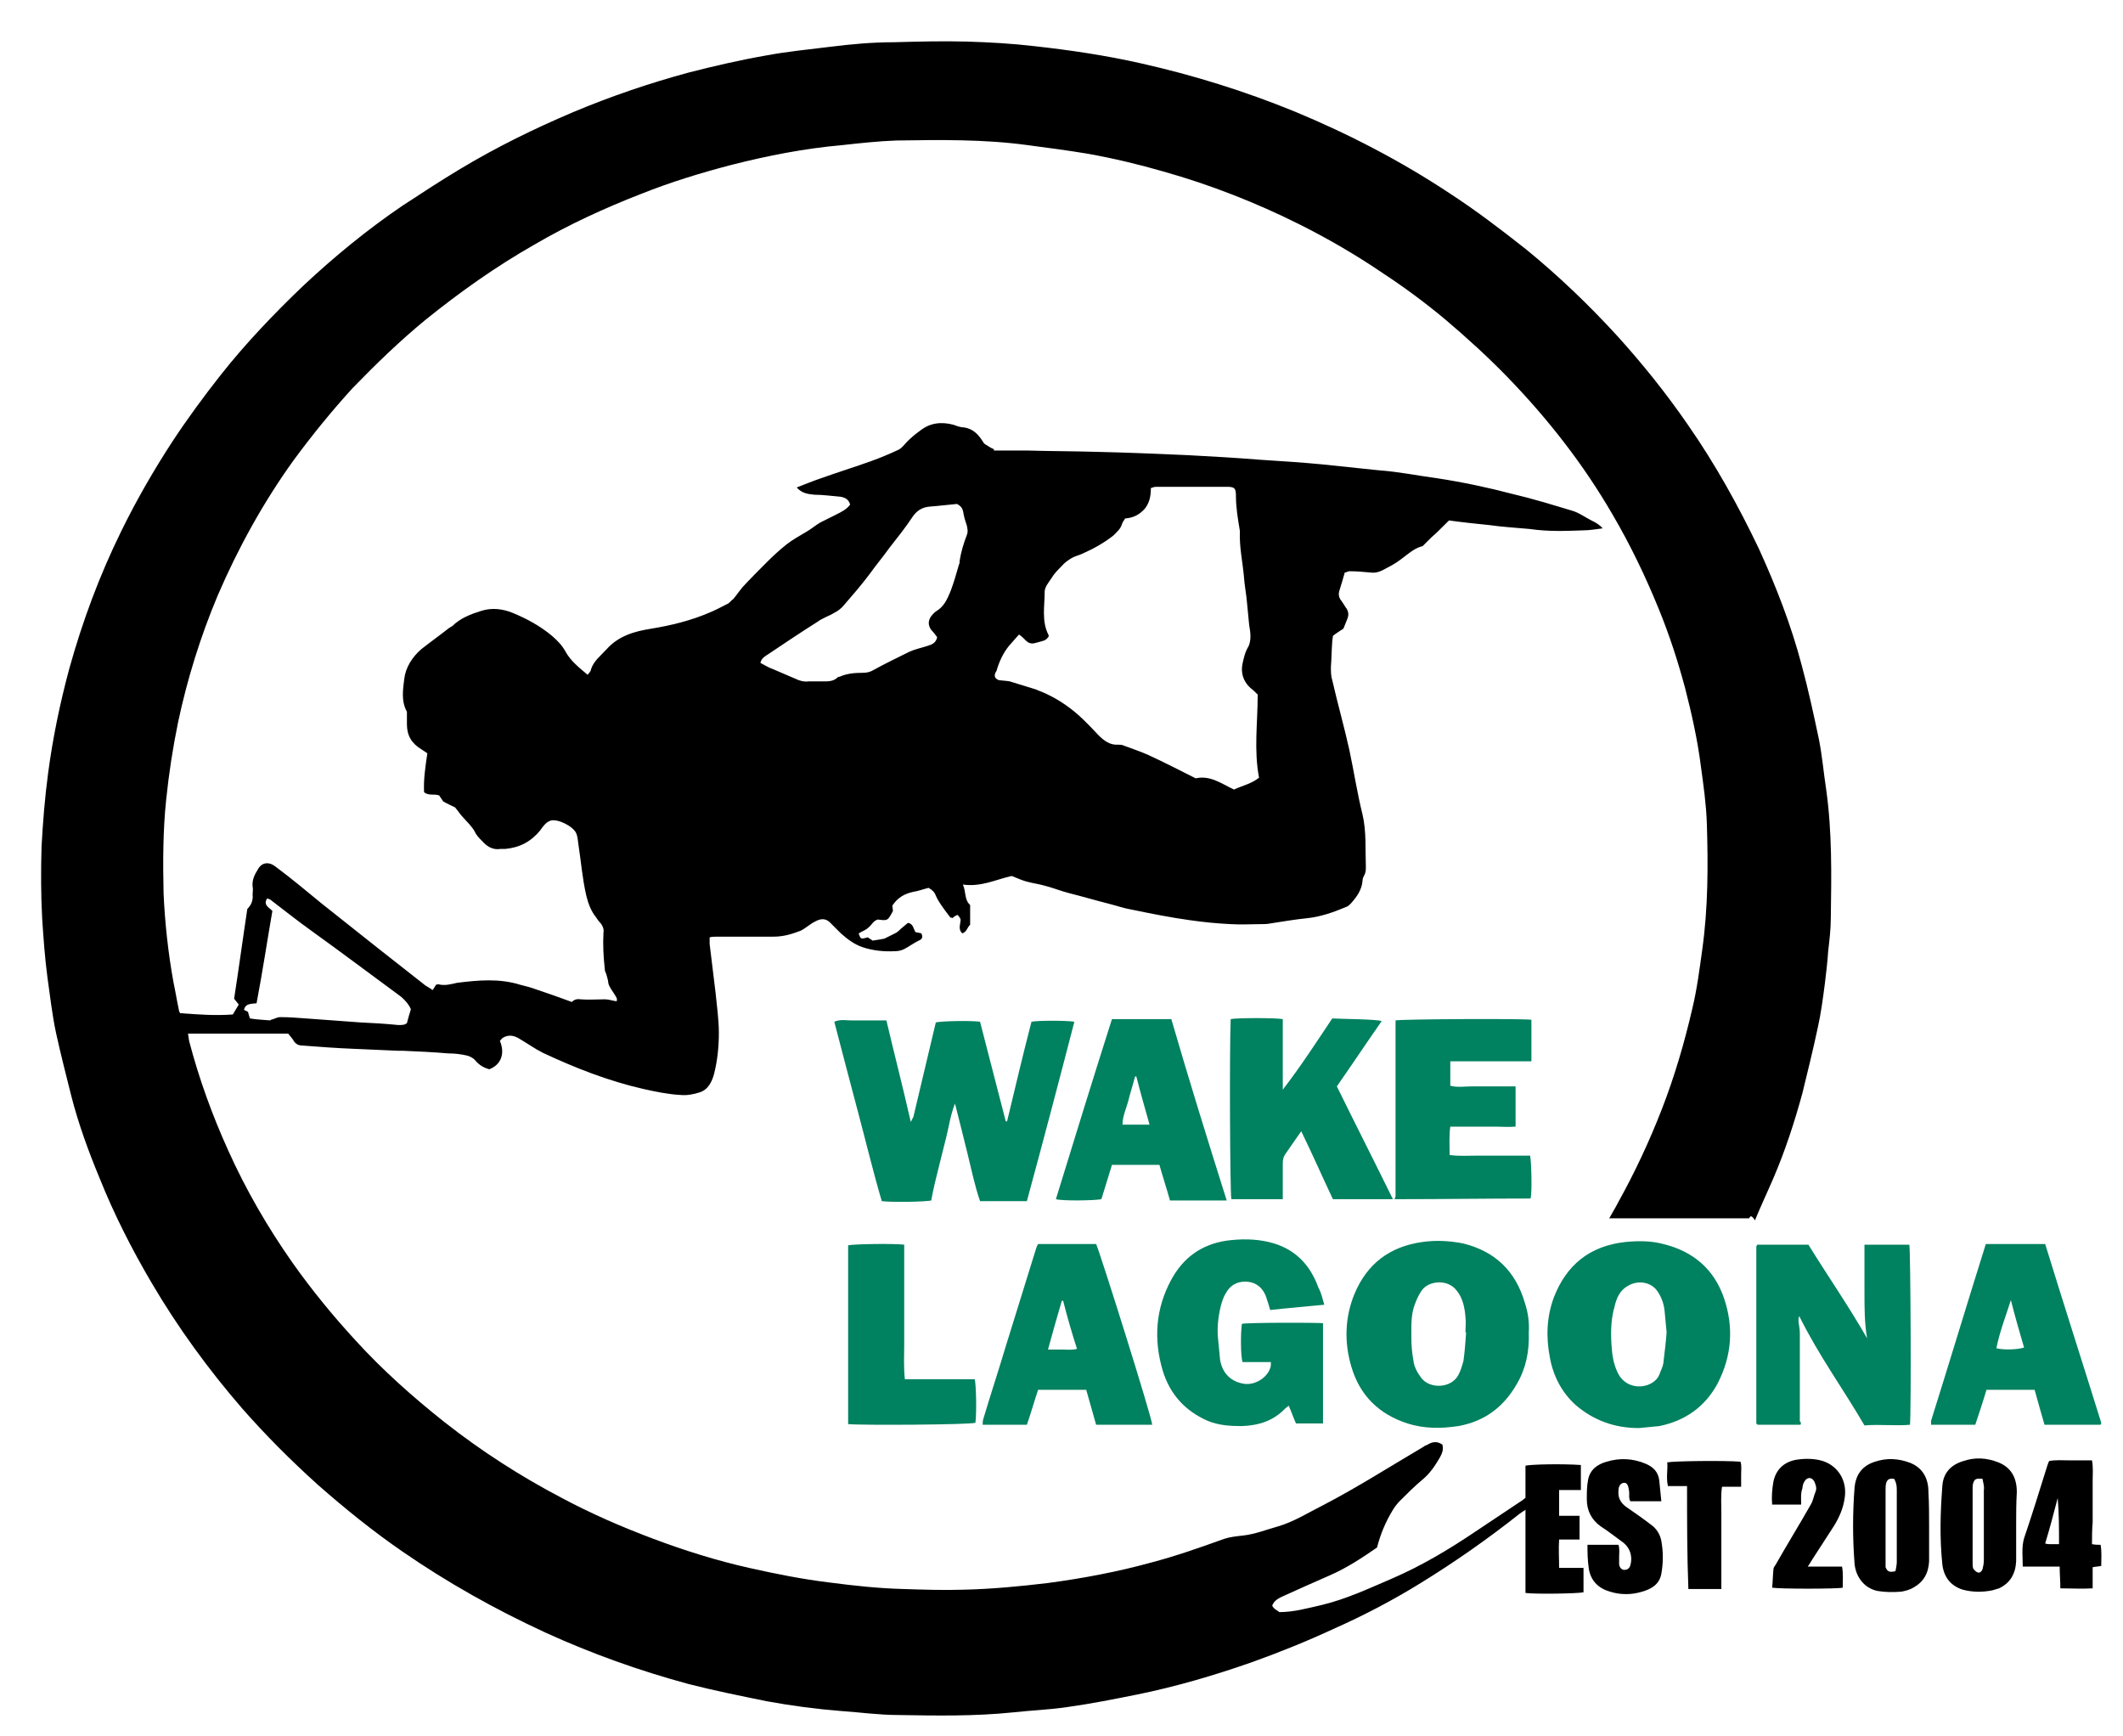 <?xml version="1.0" encoding="utf-8"?>
<!-- Generator: Adobe Illustrator 25.0.0, SVG Export Plug-In . SVG Version: 6.00 Build 0)  -->
<svg version="1.1" id="Calque_1" xmlns="http://www.w3.org/2000/svg" xmlns:xlink="http://www.w3.org/1999/xlink" x="0px" y="0px"
	 viewBox="0 0 321.9 263.2" style="enable-background:new 0 0 321.9 263.2;" xml:space="preserve">
<style type="text/css">
	.st0{fill:#000000;}
	.st1{fill:#00815F;}
</style>
<g>
	<g>
		<path class="st0" d="M265.2,184.7c-7.1,0-14.1,0-21.2,0c0.5-0.9,1-1.7,1.4-2.5c2.5-4.5,4.7-9.2,6.6-14.1c1.9-4.9,3.4-10,4.6-15.2
			c0.7-2.9,1.1-6,1.5-8.9c0.9-6.4,0.9-12.8,0.7-19.2c-0.1-2.9-0.5-5.7-0.9-8.6c-0.5-4-1.4-8-2.4-11.9c-1.1-4.1-2.4-8.1-4-12
			c-2-4.9-4.3-9.7-7-14.3c-4.4-7.6-9.8-14.5-15.9-20.8c-3-3.1-6.2-6-9.5-8.8c-3-2.5-6.1-4.8-9.3-6.9c-4.1-2.8-8.4-5.3-12.8-7.5
			c-6.6-3.3-13.5-6-20.6-8c-3.8-1.1-7.6-2-11.5-2.7c-3-0.5-6.1-0.9-9.1-1.3c-6.6-0.9-13.2-0.8-19.9-0.7c-2.7,0.1-5.5,0.4-8.2,0.7
			c-5.7,0.5-11.3,1.6-16.8,3c-4.6,1.2-9.2,2.6-13.7,4.4C91.8,31.5,86.3,34,81,37.1c-5.8,3.3-11.3,7.2-16.5,11.4
			c-3.9,3.2-7.5,6.7-11,10.3c-3.2,3.5-6.2,7.2-9,11c-4.6,6.4-8.4,13.3-11.5,20.5c-2.6,6.2-4.6,12.6-6,19.2
			c-0.8,3.9-1.4,7.8-1.8,11.7c-0.5,4.7-0.5,9.5-0.4,14.2c0.2,4.5,0.7,9.1,1.5,13.5c0.3,1.4,0.5,2.7,0.8,4.1c0,0.2,0.1,0.4,0.2,0.6
			c2.7,0.2,5.3,0.4,8,0.2c0.3-0.5,0.6-1,0.9-1.5c-0.2-0.3-0.5-0.6-0.7-0.9c0.7-4.5,1.3-9,2-13.6c0.6-0.6,0.9-1.3,0.8-2.2
			c0-0.4,0.1-0.8,0-1.2c-0.1-1,0.3-1.8,0.8-2.6c0.6-1.1,1.7-1.2,2.7-0.4c2.4,1.8,4.7,3.7,7,5.6c2.9,2.3,5.8,4.6,8.7,6.9
			c2.3,1.8,4.6,3.6,7,5.5c0.3,0.2,0.7,0.4,1.1,0.7c0.2-0.3,0.4-0.6,0.5-0.8c0.2,0,0.2-0.1,0.3-0.1c1,0.3,2,0,2.9-0.2
			c3.2-0.4,6.4-0.7,9.6,0.3c0.8,0.2,1.6,0.4,2.4,0.7c1.8,0.6,3.5,1.2,5.4,1.9c0.3-0.3,0.7-0.5,1.3-0.4c1.2,0.1,2.5,0,3.7,0
			c0.6,0,1.1,0.2,1.8,0.3c0-0.1,0.1-0.3,0-0.5c-0.3-0.6-0.8-1.2-1.1-1.8c-0.1-0.2-0.2-0.5-0.2-0.8c-0.1-0.4-0.2-0.8-0.3-1.1
			c-0.1-0.2-0.2-0.4-0.2-0.7c-0.2-1.8-0.3-3.7-0.2-5.5c0.1-0.5-0.1-1-0.4-1.4c-0.3-0.3-0.5-0.6-0.7-0.9c-0.8-1-1.2-2.1-1.5-3.3
			c-0.6-2.6-0.8-5.2-1.2-7.8c-0.1-0.6-0.1-1.1-0.3-1.6c-0.4-1.1-2.8-2.3-3.9-2c-0.3,0.1-0.6,0.3-0.8,0.5c-0.3,0.3-0.6,0.7-0.8,1
			c-1.4,1.7-3.1,2.6-5.3,2.8c-0.2,0-0.5,0-0.7,0c-1.2,0.2-2.1-0.4-2.8-1.2c-0.4-0.4-0.9-0.9-1.1-1.4c-0.5-0.9-1.2-1.5-1.8-2.2
			c-0.4-0.4-0.7-0.9-1.2-1.5c-0.4-0.2-1.1-0.5-1.8-0.9c-0.2-0.3-0.4-0.6-0.6-0.9c-0.7-0.3-1.6,0.1-2.3-0.5c-0.1-1.9,0.2-3.9,0.5-5.9
			c-0.3-0.2-0.6-0.4-0.9-0.6c-1.5-0.9-2.2-2.1-2.2-3.8c0-0.4,0-0.9,0-1.3c0-0.2,0-0.4,0-0.6c-0.9-1.6-0.6-3.4-0.4-5
			c0.2-1.7,1.2-3.3,2.6-4.5c1.4-1.1,2.8-2.1,4.2-3.2c0.2-0.1,0.3-0.2,0.5-0.3c1.2-1.2,2.8-1.8,4.4-2.3s3.2-0.3,4.7,0.3
			c2.2,0.9,4.2,2,6,3.5c0.8,0.7,1.5,1.4,2,2.3c0.8,1.5,2.1,2.5,3.4,3.6c0.2-0.3,0.5-0.5,0.5-0.8c0.4-1.3,1.5-2.1,2.4-3.1
			c1.8-2,4.2-2.7,6.8-3.1c3-0.5,5.9-1.2,8.7-2.4c1-0.4,1.9-0.9,2.9-1.4c0.3-0.2,0.5-0.5,0.8-0.7c0.5-0.6,0.9-1.2,1.4-1.8
			c1.2-1.3,2.5-2.6,3.8-3.9c0.9-0.9,1.9-1.8,2.9-2.6c0.9-0.7,2-1.3,3-1.9c0.7-0.4,1.4-1,2.1-1.4c0.8-0.4,1.6-0.8,2.4-1.2
			c0.8-0.4,1.6-0.8,2.1-1.5c-0.2-0.8-0.8-1.1-1.5-1.2c-1.3-0.1-2.6-0.3-3.9-0.3c-1-0.1-1.9-0.2-2.7-1.1c1.3-0.5,2.5-1,3.7-1.4
			c2.5-0.9,5.1-1.7,7.6-2.6c1.4-0.5,2.8-1.1,4.1-1.7c0.6-0.3,0.9-0.8,1.4-1.3c0.6-0.6,1.2-1.1,1.9-1.6c1.5-1.2,3.2-1.4,5.1-0.9
			c0.5,0.2,1.1,0.4,1.6,0.4c1.3,0.2,2.1,1,2.8,2.1c0.1,0.2,0.2,0.3,0.3,0.4c0.5,0.3,0.9,0.6,1.4,0.8c0,0.1,0,0.1,0,0.2
			c1.7,0,3.4,0,5.1,0c3.5,0.1,7,0.1,10.5,0.2c4.6,0.1,9.2,0.3,13.8,0.5c3.7,0.2,7.3,0.4,11,0.7c3.1,0.2,6.3,0.4,9.4,0.7
			c2.9,0.3,5.7,0.6,8.6,0.9c2.9,0.2,5.8,0.8,8.8,1.2c3.9,0.6,7.7,1.4,11.5,2.4c3,0.7,5.9,1.6,8.9,2.5c1.1,0.3,2,1,3,1.5
			c0.6,0.3,1.2,0.6,1.7,1.2c-0.9,0.1-1.9,0.3-2.9,0.3c-2.7,0.1-5.4,0.2-8.1-0.2c-2.1-0.2-4.1-0.3-6.2-0.6c-2-0.2-3.9-0.4-6.1-0.7
			c-0.2,0.2-0.5,0.5-0.8,0.8c-0.6,0.6-1.2,1.2-1.9,1.8c-0.4,0.4-0.8,0.8-1.3,1.3c-1.4,0.3-2.5,1.5-4,2.5c-0.3,0.2-1,0.6-1.6,0.9
			c-0.7,0.4-1.4,0.7-2.2,0.6c-1.1-0.1-2.2-0.2-3.3-0.2c-0.2,0-0.5,0.2-0.7,0.2c-0.3,1-0.5,1.8-0.8,2.7c-0.2,0.6-0.1,1.1,0.3,1.6
			c0.3,0.4,0.5,0.8,0.8,1.2c0.3,0.5,0.3,1,0.1,1.5s-0.4,1-0.6,1.5c-0.6,0.4-1.1,0.7-1.6,1.1c0,0.3-0.1,0.6-0.1,0.9
			c-0.1,1.3-0.1,2.6-0.2,3.8c0,0.7,0,1.4,0.2,2c0.8,3.5,1.8,7,2.6,10.6c0.7,3.3,1.2,6.6,2,9.8c0.6,2.6,0.4,5.2,0.5,7.9
			c0,0.5,0,0.9-0.3,1.4c-0.1,0.2-0.2,0.4-0.2,0.7c-0.1,1.4-0.9,2.5-1.8,3.5c-0.2,0.2-0.4,0.4-0.7,0.5c-1.9,0.8-3.9,1.5-5.9,1.7
			c-1.9,0.2-3.7,0.5-5.6,0.8c-0.5,0.1-0.9,0.1-1.4,0.1c-1.5,0-3,0.1-4.6,0c-2.1-0.1-4.1-0.3-6.2-0.6c-2.9-0.4-5.9-1-8.8-1.6
			c-1.2-0.2-2.3-0.6-3.5-0.9c-2-0.5-4-1.1-6-1.6c-1.2-0.3-2.4-0.8-3.6-1.1c-1-0.3-2-0.4-3-0.7c-0.7-0.2-1.3-0.5-2.1-0.8
			c-2.3,0.5-4.6,1.7-7.4,1.3c0.5,1.1,0.2,2.3,1.1,3.1c0,1,0,1.9,0,3c-0.4,0.3-0.5,1.1-1.2,1.3c-0.5-0.5-0.4-1-0.3-1.6
			c0.1-0.6,0.1-0.6-0.4-1.2c-0.3,0.1-0.6,0.3-0.8,0.5c-0.1-0.1-0.2-0.1-0.3-0.1c-0.3-0.4-0.6-0.8-0.9-1.2c-0.5-0.7-1-1.4-1.3-2.1
			c-0.2-0.6-0.6-0.9-1.1-1.2c-0.8,0.2-1.6,0.5-2.3,0.6c-1.4,0.3-2.4,0.9-3.2,2.1c0,0.2,0.1,0.6,0.1,0.8c-0.8,1.5-0.8,1.5-2.3,1.3
			c-0.7,0.2-0.9,0.8-1.4,1.2c-0.4,0.4-1,0.6-1.5,0.9c0.3,0.9,0.3,0.9,1.4,0.6c0.2,0.2,0.5,0.3,0.7,0.5c0.7-0.1,1.3-0.2,1.8-0.3
			c0.6-0.3,1.2-0.6,1.8-0.9c0.3-0.2,0.5-0.4,0.7-0.6c0.4-0.3,0.8-0.7,1.1-0.9c0.8,0.2,0.8,0.9,1.1,1.4c0.3,0.1,0.6,0.1,0.9,0.2
			c0.3,0.6,0.1,0.9-0.4,1.1c-0.6,0.3-1.2,0.7-1.7,1c-0.6,0.4-1.2,0.6-1.9,0.6c-1.7,0.1-3.4-0.1-4.9-0.6c-1.2-0.4-2.3-1.2-3.3-2.1
			c-0.5-0.5-1-1-1.5-1.5c-0.7-0.8-1.5-0.8-2.4-0.3c-0.8,0.4-1.4,1-2.2,1.4c-1.3,0.5-2.6,0.9-4.1,0.9c-2.8,0-5.7,0-8.5,0
			c-0.4,0-0.8,0-1.2,0.1c0,0.4,0,0.7,0,1c0.3,2.5,0.6,4.9,0.9,7.4c0.2,2,0.5,4.1,0.5,6.1s-0.2,4.1-0.7,6.1c-0.3,1.2-0.9,2.5-2.2,2.9
			c-0.9,0.3-2,0.5-2.9,0.4c-1.9-0.1-3.8-0.5-5.6-0.9c-5.3-1.2-10.4-3.2-15.3-5.5c-1.2-0.6-2.3-1.4-3.5-2.1c-0.8-0.5-1.6-0.7-2.5-0.2
			c-0.2,0.1-0.4,0.4-0.5,0.5c0.8,1.9,0.2,3.6-1.6,4.3c-0.8-0.2-1.5-0.6-2.1-1.3c-0.3-0.4-0.9-0.7-1.4-0.8c-0.9-0.2-1.8-0.3-2.7-0.3
			c-2.3-0.2-4.6-0.3-6.9-0.4c-0.2,0-0.5,0-0.7,0c-2.3-0.1-4.5-0.2-6.8-0.3c-2.6-0.1-5.2-0.3-7.8-0.5c-0.5,0-0.9-0.2-1.2-0.6
			c-0.2-0.4-0.6-0.8-0.9-1.2c-5,0-10,0-15.2,0c0.1,0.4,0.1,0.8,0.2,1.2c1.5,5.7,3.5,11.2,5.9,16.5c2.7,6,6,11.7,9.8,17.1
			c2.9,4.1,6.1,8,9.5,11.7c4.1,4.5,8.7,8.6,13.5,12.4c5.6,4.4,11.5,8.2,17.8,11.5c4.5,2.4,9.1,4.4,13.9,6.2s9.6,3.3,14.5,4.4
			c4,0.9,8,1.7,12.1,2.2c3.8,0.5,7.5,0.9,11.3,1c3.1,0.1,6.1,0.2,9.2,0.1c4.2-0.1,8.4-0.5,12.6-1c5.3-0.7,10.6-1.7,15.7-3.1
			c3.8-1,7.5-2.3,11.1-3.6c0.9-0.3,1.9-0.4,2.8-0.5c1.9-0.2,3.6-0.9,5.4-1.4c2.4-0.7,4.6-2.1,6.8-3.2c5.2-2.7,10.2-5.9,15.3-8.9
			c0.1-0.1,0.3-0.2,0.4-0.2c0.8-0.5,1.5-0.7,2.4-0.1c0.2,0.7,0,1.3-0.4,2c-0.7,1.2-1.5,2.4-2.6,3.3c-1.2,1-2.3,2.1-3.4,3.2
			c-0.4,0.4-0.8,0.9-1.1,1.4c-1.1,1.8-1.9,3.7-2.4,5.7c-2.3,1.6-4.6,3.1-7.1,4.2c-2.5,1.1-5,2.2-7.4,3.3c-0.6,0.3-1.1,0.6-1.4,1.3
			c0.2,0.5,0.7,0.7,1.1,1c2.2,0,4.3-0.6,6.5-1.1c3.7-0.9,7.1-2.5,10.6-4c4.4-1.9,8.6-4.4,12.6-7.1c2.4-1.6,4.8-3.2,7.2-4.8
			c0.1-0.1,0.2-0.2,0.4-0.3c1.2-1,0.5,1.5,0,1.8c-0.5,0.3-0.6,0.4-0.9,0.6c-4.8,3.8-9.8,7.3-15,10.5c-4.2,2.6-8.6,4.9-13.1,6.9
			c-4.1,1.9-8.3,3.6-12.5,5.1c-5.7,2-11.5,3.7-17.4,4.9c-3.5,0.7-7,1.4-10.6,1.9c-2.7,0.4-5.5,0.5-8.2,0.8
			c-5.8,0.6-11.6,0.5-17.4,0.4c-2.9,0-5.7-0.4-8.6-0.6c-3.8-0.3-7.6-0.8-11.4-1.5c-3.9-0.8-7.9-1.6-11.8-2.6
			c-7.4-2-14.7-4.6-21.7-7.8c-7.6-3.5-14.9-7.6-21.7-12.3c-4.5-3.1-8.7-6.5-12.8-10.1c-4.1-3.7-7.9-7.5-11.5-11.6
			c-5.1-5.9-9.7-12.2-13.7-19c-3-5.1-5.7-10.4-7.9-15.9c-1.7-4.1-3.2-8.2-4.3-12.5c-0.8-3.2-1.6-6.3-2.3-9.5
			c-0.6-2.8-0.9-5.6-1.3-8.4c-0.4-3-0.6-5.9-0.8-8.9c-0.2-3.6-0.2-7.3-0.1-10.9c0.2-3.7,0.5-7.5,1-11.2c0.7-5.3,1.8-10.6,3.2-15.8
			c2-7.2,4.6-14.2,7.9-20.9c2.3-4.7,4.9-9.2,7.7-13.5c2.3-3.5,4.8-6.9,7.4-10.2c3.8-4.8,8.1-9.3,12.5-13.5c4.7-4.4,9.7-8.5,15-12.1
			c2.9-1.9,5.8-3.8,8.8-5.6c5.5-3.3,11.2-6.1,17.1-8.6c5.7-2.4,11.6-4.4,17.5-6c3.9-1,7.8-1.9,11.8-2.6c3.2-0.6,6.4-0.9,9.6-1.3
			c3.2-0.4,6.4-0.7,9.7-0.7c3.7-0.1,7.4-0.2,11.1-0.1c3.4,0.1,6.9,0.3,10.3,0.7c5.4,0.6,10.8,1.4,16.1,2.6c8,1.8,15.7,4.2,23.3,7.3
			c8.2,3.4,16.1,7.5,23.5,12.4c4,2.6,7.8,5.5,11.6,8.5c4.9,4,9.5,8.4,13.8,13.1c3.9,4.3,7.5,8.8,10.8,13.6
			c4.1,5.9,7.6,12.2,10.7,18.7c2.6,5.7,4.9,11.6,6.5,17.7c1,3.7,1.8,7.4,2.6,11.2c0.5,2.5,0.7,5,1.1,7.6c0.9,6.4,0.8,12.9,0.7,19.4
			c0,1.7-0.2,3.4-0.4,5.1c-0.1,1.6-0.3,3.2-0.5,4.9c-0.3,2.3-0.6,4.6-1.1,6.8c-0.7,3.3-1.5,6.5-2.3,9.8c-1.2,4.4-2.6,8.7-4.4,12.9
			c-0.9,2.1-1.9,4.2-2.8,6.4C265.5,184.1,265.4,184.4,265.2,184.7z M151.4,103.1c0.6,0.1,1.2,0.1,1.7,0.2c1.3,0.4,2.6,0.8,3.9,1.2
			c1.6,0.6,3.2,1.4,4.6,2.4c1.9,1.3,3.4,2.9,4.9,4.5c0.9,0.9,1.8,1.6,3.1,1.5c0.2,0,0.5,0,0.7,0.1c1.3,0.5,2.6,0.9,3.9,1.5
			c2.4,1.1,4.7,2.3,7.1,3.5c2.2-0.5,3.9,0.8,5.8,1.7c1.3-0.6,2.7-0.9,3.8-1.8c-0.8-4.2-0.2-8.4-0.2-12.6c-0.4-0.4-0.7-0.7-1.1-1
			c-1.1-1-1.5-2.3-1.2-3.7c0.2-0.9,0.4-1.8,0.9-2.6c0.2-0.4,0.3-1,0.3-1.5c0-0.6-0.1-1.2-0.2-1.8c-0.1-1-0.2-2.1-0.3-3.1
			c-0.1-1.4-0.4-2.8-0.5-4.3c-0.2-2.2-0.7-4.4-0.6-6.7v-0.1c-0.3-1.8-0.6-3.5-0.6-5.3c0-1.2-0.2-1.4-1.4-1.4c-3.6,0-7.1,0-10.7,0
			c-0.3,0-0.5,0.1-0.8,0.2c0,1.2-0.2,2.2-0.9,3.1c-0.8,0.9-1.7,1.4-3,1.5c-0.2,0.3-0.4,0.6-0.5,0.9c-0.2,0.7-0.8,1.2-1.3,1.7
			c-1.4,1.1-3,2-4.6,2.7c-0.6,0.3-1.2,0.4-1.7,0.7c-0.5,0.3-1.1,0.7-1.5,1.2c-0.6,0.6-1.2,1.2-1.6,1.9c-0.4,0.6-1,1.3-1,2
			c0,2.2-0.5,4.5,0.6,6.6c0,0.1,0,0.2,0,0.2c-0.5,0.7-0.7,0.6-2.1,1c-1.2,0.3-1.5-0.8-2.4-1.3c-0.5,0.6-1,1.1-1.5,1.7
			c-0.9,1.1-1.5,2.4-1.9,3.8C150.7,102.3,150.7,102.8,151.4,103.1z M142.1,96.6c-0.3-0.4-0.6-0.8-0.9-1.1c-0.5-0.7-0.5-1.4,0-2.1
			c0.2-0.2,0.4-0.5,0.7-0.7c1.2-0.7,1.7-1.8,2.2-3c0.5-1.3,0.9-2.7,1.3-4.1c0.1-0.2,0.1-0.3,0.1-0.5c0.2-1.4,0.6-2.7,1.1-4
			c0.2-0.5,0.1-0.9,0-1.4c-0.2-0.6-0.4-1.2-0.5-1.8c-0.1-0.6-0.2-1.1-1-1.5c-1.2,0.1-2.7,0.3-4.1,0.4c-1.3,0.1-2.1,0.7-2.8,1.8
			c-1,1.5-2.2,3-3.3,4.4c-1,1.4-2.1,2.7-3.1,4.1c-1.2,1.6-2.5,3.1-3.8,4.6c-0.4,0.5-0.9,0.9-1.5,1.2c-0.8,0.5-1.8,0.8-2.6,1.4
			c-2.7,1.7-5.2,3.4-7.9,5.2c-0.3,0.2-0.6,0.5-0.7,1c0.6,0.3,1.2,0.7,1.8,0.9c1.2,0.5,2.3,1,3.5,1.5c0.6,0.3,1.3,0.5,2,0.4
			c0.6,0,1.2,0,1.8,0c0.9,0,1.9,0.1,2.6-0.6c0.1-0.1,0.2-0.1,0.3-0.1c1.1-0.5,2.3-0.6,3.5-0.6c0.6,0,1.1-0.1,1.6-0.4
			c1.8-1,3.7-1.9,5.5-2.8c0.9-0.4,1.9-0.6,2.8-0.9C141.3,97.7,141.9,97.5,142.1,96.6z M41,154.7c0-0.1,0.1-0.1,0.1-0.1
			c0.5-0.1,0.9-0.4,1.4-0.4c1.3,0,2.6,0.1,3.9,0.2c2.7,0.2,5.5,0.4,8.2,0.6c2,0.1,3.9,0.2,5.8,0.4c0.5,0,1,0,1.3-0.3
			c0.2-0.8,0.4-1.4,0.6-2.1c-0.3-0.7-0.8-1.3-1.5-1.9c-4.5-3.3-9-6.7-13.6-10c-2.1-1.5-4.1-3.1-6.2-4.7c-0.1-0.1-0.3-0.1-0.5-0.2
			c-0.6,1,0.2,1.3,0.8,1.9c-0.8,4.6-1.5,9.3-2.4,14c-0.8,0.1-1.7,0-1.9,1c0.2,0.1,0.4,0.2,0.6,0.3c0.1,0.4,0.2,0.7,0.3,1
			C39.1,154.6,40,154.6,41,154.7z"/>
		<path class="st1" d="M209.5,154.8c-2.3,3.3-4.5,6.6-6.8,9.9c2.8,5.7,5.7,11.4,8.5,17.1c0.1,0,0.1,0,0.2,0l0.1-0.1
			c0-0.1,0.1-0.2,0.1-0.4c0-8.9,0-17.7,0-26.6c0.8-0.2,19.2-0.3,20.6-0.1c0,2.1,0,4.1,0,6.3c-4.1,0-8.2,0-12.3,0c0,1.3,0,2.5,0,3.7
			c1.1,0.3,2.2,0.1,3.2,0.1c1.1,0,2.2,0,3.4,0c1.1,0,2.1,0,3.3,0c0,2,0,4,0,6.1c-1,0.1-2.1,0-3.1,0c-1.1,0-2.2,0-3.4,0
			c-1.1,0-2.1,0-3.4,0c-0.2,1.4-0.1,2.8-0.1,4.3c1.4,0.2,2.8,0.1,4.1,0.1c1.4,0,2.7,0,4.1,0c1.4,0,2.7,0,4,0
			c0.2,0.9,0.3,5.3,0.1,6.4l-0.1,0.1h-0.1c-6.6,0-13.2,0.1-19.8,0.1c-3.3,0-6.6,0-10,0c-1.6-3.4-3.1-6.8-4.8-10.3
			c-0.9,1.3-1.7,2.4-2.5,3.6c-0.2,0.3-0.3,0.8-0.3,1.2c0,1.4,0,2.8,0,4.2c0,0.4,0,0.8,0,1.3c-2.6,0-5.2,0-7.8,0
			c-0.2-1.1-0.3-22.4-0.1-27.3c0.9-0.2,6.8-0.2,7.9,0c0,1.8,0,3.6,0,5.3s0,3.6,0,5.4c2.7-3.5,5.1-7.2,7.5-10.8
			C203.8,154.5,208.5,154.5,209.5,154.8z"/>
		<path class="st1" d="M155.7,182.1c-2.4,0-4.7,0-7.1,0c-0.8-2.3-1.3-4.8-1.9-7.2c-0.6-2.4-1.2-4.9-1.9-7.6c-0.7,1.8-0.9,3.4-1.3,5
			c-0.4,1.6-0.8,3.2-1.2,4.8s-0.8,3.2-1.1,4.9c-0.9,0.2-5.9,0.3-7.5,0.1c-1.3-4.4-2.4-9-3.6-13.5c-1.2-4.5-2.4-9.1-3.6-13.7
			c0.9-0.4,1.8-0.2,2.6-0.2c0.9,0,1.8,0,2.6,0c0.9,0,1.7,0,2.7,0c1.2,5.1,2.5,10.1,3.7,15.4c0.2-0.4,0.3-0.6,0.4-0.8
			c1.1-4.6,2.2-9.3,3.3-13.9c0-0.1,0.1-0.3,0.1-0.4c0.9-0.2,5.2-0.3,6.7-0.1c1.3,5,2.6,10.1,3.9,15.1c0.1,0,0.1,0,0.2,0
			c1.2-5,2.4-10.1,3.7-15.1c1-0.2,5.3-0.2,6.5,0C160.6,163.8,158.2,172.9,155.7,182.1z"/>
		<path class="st1" d="M231.8,202c0.1,2.8-0.4,5.4-1.8,7.8c-2,3.5-4.9,5.7-8.9,6.4c-2.6,0.4-5.2,0.4-7.7-0.4
			c-4.3-1.4-7.2-4.2-8.5-8.6c-1.1-3.7-1-7.5,0.5-11.1c1.9-4.5,5.3-7.1,10.2-7.8c2.1-0.3,4.1-0.2,6.2,0.2c4.9,1.2,8,4.2,9.4,9
			C231.7,199,231.9,200.5,231.8,202z M222.3,202h-0.1c0-0.8,0.1-1.5,0-2.3c-0.1-1.4-0.4-2.9-1.3-4c-1.4-1.9-4.3-1.5-5.3-0.1
			c-0.5,0.7-0.8,1.4-1.1,2.2c-0.6,1.6-0.5,3.4-0.5,5.1c0,1.1,0.1,2.2,0.3,3.3c0.1,1,0.6,1.9,1.2,2.7c1.3,1.7,4.5,1.6,5.6-0.4
			c0.4-0.7,0.6-1.5,0.8-2.2C222.1,204.9,222.2,203.4,222.3,202z"/>
		<path class="st1" d="M248.5,216.5c-3.6,0-6.8-1.1-9.6-3.5c-2.1-1.9-3.4-4.4-3.9-7.2c-0.6-3.1-0.5-6.1,0.6-9.1
			c1.9-4.9,5.4-7.8,10.8-8.4c2-0.2,3.9-0.2,5.8,0.3c4.5,1.1,7.7,3.8,9.2,8.2s1.2,8.8-1,13c-1.9,3.5-4.9,5.6-8.8,6.4
			C250.6,216.3,249.6,216.4,248.5,216.5z M252.7,202c-0.1-1.2-0.2-2.2-0.3-3.2s-0.4-2-1-2.9c-0.9-1.5-2.9-1.9-4.5-1
			c-1.3,0.7-1.8,1.9-2.1,3.2c-0.6,2.1-0.6,4.3-0.4,6.5c0.1,1.3,0.4,2.7,1.1,3.9c1.6,2.6,5.3,1.9,6.1-0.1c0.2-0.6,0.5-1.1,0.6-1.7
			C252.4,205,252.6,203.4,252.7,202z"/>
		<path class="st1" d="M273,216c-2.2,0-4.4,0-6.5,0c-0.1-0.1-0.1-0.1-0.1-0.1l-0.1-0.1c0-0.2,0-0.5,0-0.7c0-8.7,0-17.4,0-26.1
			c0-0.1,0.1-0.1,0.1-0.3c2.5,0,5.1,0,7.8,0c2.9,4.7,6.1,9.3,8.9,14.2c-0.4-2.3-0.4-4.7-0.4-7c0-2.4,0-4.8,0-7.2c2.3,0,4.6,0,6.8,0
			c0.2,0.8,0.3,25.5,0.1,27.3c-2.2,0.2-4.5-0.1-6.9,0.1c-3.2-5.5-7-10.7-9.9-16.6c0,0.2-0.1,0.3-0.1,0.4c0,0.2,0,0.3,0,0.5
			c0.1,0.6,0.2,1.2,0.2,1.8c0,4.4,0,8.9,0,13.3C273.1,215.6,273.1,215.8,273,216z"/>
		<path class="st1" d="M200.8,197.8c-2.9,0.3-5.5,0.5-8.2,0.8c-0.1-0.3-0.2-0.6-0.3-1c-0.2-0.5-0.3-1.1-0.6-1.6
			c-0.6-1.1-1.6-1.7-2.9-1.7c-1.3,0-2.3,0.6-2.9,1.7c-0.4,0.6-0.6,1.3-0.8,2c-0.4,1.7-0.6,3.4-0.4,5.1c0.1,1,0.2,2.1,0.3,3.1
			c0.4,2.1,1.7,3.3,3.7,3.6c1.6,0.2,3.4-0.9,3.9-2.4c0.1-0.2,0.1-0.5,0.1-0.9c-0.8,0-1.5,0-2.2,0s-1.4,0-2.1,0
			c-0.3-0.9-0.3-4.4-0.1-5.8c0.8-0.2,11-0.2,12.3-0.1c0,5.1,0,10.2,0,15.2c-1.4,0-2.8,0-4.1,0c-0.4-0.9-0.7-1.8-1.1-2.7
			c-0.2,0.2-0.4,0.3-0.5,0.4c-1.8,1.9-4,2.6-6.6,2.7c-1.8,0-3.5-0.1-5.2-0.8c-3.4-1.5-5.7-4-6.8-7.6c-1.4-4.7-1.1-9.4,1.3-13.8
			c1.8-3.3,4.5-5.3,8.3-5.9c2.2-0.3,4.4-0.3,6.5,0.2c3.8,0.9,6.2,3.3,7.5,6.9C200.4,196.1,200.5,196.9,200.8,197.8z"/>
		<path class="st1" d="M186,182c-3,0-5.8,0-8.6,0c-0.5-1.8-1.1-3.6-1.6-5.4c-2.4,0-4.8,0-7.2,0c-0.5,1.7-1.1,3.5-1.6,5.2
			c-0.9,0.2-5.8,0.3-6.9,0c2.8-9.1,5.6-18.2,8.5-27.3c3,0,6,0,9,0C180.3,163.8,183.1,172.8,186,182z M172.3,163.2
			c-0.1,0-0.1,0-0.2,0c-0.3,1.2-0.7,2.4-1,3.6c-0.3,1.2-0.9,2.4-0.9,3.7c1.4,0,2.7,0,4.1,0C173.6,168,172.9,165.6,172.3,163.2z"/>
		<path class="st1" d="M157.4,210.7c-0.6,1.8-1.1,3.6-1.7,5.3c-2.3,0-4.4,0-6.7,0c0-0.3,0-0.6,0.1-0.9c1.1-3.7,2.3-7.3,3.4-11
			c1.5-4.8,3-9.7,4.5-14.5c0.1-0.3,0.2-0.7,0.4-1c3,0,5.9,0,8.8,0c0.6,1.3,8.5,26.4,8.5,27.4c-2.8,0-5.6,0-8.5,0
			c-0.5-1.8-1-3.5-1.5-5.3C162.3,210.7,159.9,210.7,157.4,210.7z M161.2,197.2c-0.1,0-0.2,0-0.2,0c-0.7,2.4-1.4,4.8-2.1,7.4
			c0.8,0,1.5,0,2.2,0s1.4,0.1,2.2-0.1C162.5,202,161.8,199.6,161.2,197.2z"/>
		<path class="st1" d="M310.1,188.6c2.8,9.1,5.7,18.1,8.5,27.1c0,0.1,0,0.1-0.1,0.3c-2.8,0-5.5,0-8.5,0c-0.5-1.7-1-3.5-1.5-5.3
			c-2.4,0-4.8,0-7.3,0c-0.5,1.7-1.1,3.5-1.7,5.3c-2.2,0-4.5,0-6.7,0c0,0,0,0,0-0.1v-0.1c0-0.1,0-0.2,0-0.4
			c2.8-8.9,5.5-17.9,8.3-26.8C304.1,188.6,307,188.6,310.1,188.6z M302.7,204.4c1.2,0.3,3.2,0.2,4.2-0.1c-0.7-2.4-1.4-4.8-2-7.2
			C304.1,199.6,303.2,201.9,302.7,204.4z"/>
		<path class="st1" d="M128.6,215.9c0-9.1,0-18.1,0-27.1c0.7-0.2,6.9-0.3,8.5-0.1c0,1.7,0,3.4,0,5.1c0,1.7,0,3.4,0,5.1
			c0,1.7,0,3.4,0,5c0,1.7-0.1,3.4,0.1,5.2c3.6,0,7.1,0,10.6,0c0.2,0.9,0.3,4.9,0.1,6.6C147,216,130.5,216.1,128.6,215.9z"/>
		<path class="st0" d="M292.5,231.4c0,1.8,0,3.5,0,5.3c-0.1,1.8-0.8,3.1-2.4,4c-0.5,0.3-1.2,0.5-1.8,0.6c-1.2,0.1-2.4,0.1-3.6-0.1
			c-2-0.4-3.3-2.1-3.5-4.1c-0.3-3.9-0.3-7.7,0-11.6c0.2-2,1.2-3.3,3.1-3.9c1.8-0.6,3.6-0.5,5.4,0.2c1.9,0.8,2.7,2.4,2.7,4.4
			C292.5,227.9,292.5,229.7,292.5,231.4L292.5,231.4z M287.4,238.2c0.1-0.5,0.2-1,0.2-1.4c0-3.7,0-7.4,0-11c0-0.6-0.1-1.1-0.4-1.6
			c-0.8-0.1-1,0.1-1.2,0.6c-0.1,0.4-0.1,0.7-0.1,1.1c0,3.6,0,7.3,0,10.9c0,0.3,0,0.6,0,0.8C286.2,238.3,286.5,238.4,287.4,238.2z"/>
		<path class="st0" d="M305.7,231.3c0,1.8,0,3.6,0,5.4c-0.1,1.9-0.9,3.3-2.6,4.1c-0.3,0.1-0.7,0.2-1,0.3c-1.5,0.3-3,0.3-4.5-0.1
			c-1.9-0.6-2.9-2-3.1-3.9c-0.4-3.9-0.3-7.8,0-11.7c0.1-2,1.2-3.3,3.2-3.9c1.8-0.6,3.5-0.5,5.3,0.2c2,0.8,2.8,2.4,2.8,4.5
			C305.7,227.9,305.7,229.6,305.7,231.3L305.7,231.3z M300.6,224.2c-0.9-0.1-1.2,0-1.4,0.6c-0.1,0.3-0.1,0.6-0.1,0.8
			c0,3.8,0,7.6,0,11.4c0,0.3,0,0.6,0.1,0.8s0.4,0.5,0.7,0.6c0.3,0.1,0.6-0.2,0.7-0.5c0.1-0.4,0.2-0.9,0.2-1.3c0-3.6,0-7.1,0-10.7
			C300.9,225.4,300.7,224.8,300.6,224.2z"/>
		<path class="st0" d="M240.7,234.2c1.6,0,3.1,0,4.7,0c0.2,0.6,0.1,1.3,0.1,1.9c0,0.4,0,0.7,0,1.1c0.1,0.5,0.4,0.8,0.8,0.8
			c0.5,0,0.8-0.3,0.9-0.7c0.4-1.4-0.1-2.8-1.3-3.6c-1.1-0.8-2.1-1.6-3.2-2.3c-1.4-1-2.1-2.4-2.1-4.1c0-1,0-2,0.2-3
			c0.3-1.5,1.4-2.3,2.8-2.7c2-0.6,4-0.5,5.9,0.3c1.2,0.5,2,1.3,2.1,2.7c0.1,0.9,0.2,1.9,0.3,3c-0.9,0-1.6,0-2.4,0
			c-0.8,0-1.5,0-2.3,0c-0.3-0.5-0.1-1.1-0.2-1.6c-0.1-0.8-0.3-1.2-0.7-1.2c-0.5,0-0.9,0.4-0.9,1.2c-0.1,1,0.3,1.8,1.1,2.4
			c1.3,0.9,2.6,1.8,3.9,2.8c0.8,0.6,1.3,1.4,1.5,2.4c0.3,1.7,0.3,3.3,0,5c-0.3,1.6-1.5,2.3-2.9,2.7c-1.6,0.5-3.3,0.5-4.9,0
			c-1.7-0.5-2.9-1.6-3.2-3.5C240.7,236.4,240.7,235.3,240.7,234.2z"/>
		<path class="st0" d="M317.2,234.1c0.5,0.1,0.9,0.1,1.3,0.1c0.2,1.1,0.1,2.1,0.1,3.2c-0.4,0.1-0.9,0.1-1.3,0.2c0,1.1,0,2.1,0,3.2
			c-1.6,0.1-3.2,0-4.9,0c0-1.1-0.1-2.2-0.1-3.3c-1.9,0-3.6,0-5.6,0c0-1.5-0.2-2.9,0.2-4.3c1.2-3.5,2.3-7.1,3.4-10.6
			c0.1-0.3,0.2-0.7,0.4-1.1c1-0.2,2.1-0.1,3.2-0.1s2.1,0,3.3,0c0.2,1.1,0.1,2.1,0.1,3.1c0,1.1,0,2.2,0,3.2s0,2.1,0,3.1
			C317.2,231.9,317.2,233,317.2,234.1z M310.1,234c0.3,0.1,0.5,0.1,0.7,0.1c0.5,0,0.9,0,1.4,0c0-2.4,0-4.7-0.2-7
			C311.4,229.4,310.8,231.7,310.1,234z"/>
		<path class="st0" d="M273.1,228.1c-1.5,0-3,0-4.4,0c-0.1-1.2,0-2.4,0.2-3.5c0.4-1.9,1.7-3,3.5-3.3c1.3-0.2,2.7-0.2,4,0.2
			c2.4,0.8,3.7,3.1,3.3,5.6c-0.2,1.5-0.8,2.9-1.6,4.2c-1.1,1.7-2.2,3.4-3.3,5.1c-0.2,0.3-0.4,0.7-0.7,1.1c1.8,0,3.4,0,5.2,0
			c0.2,1.1,0.1,2.2,0.1,3.2c-0.9,0.2-9.6,0.2-10.7,0c0.1-0.9,0.1-1.9,0.2-2.8c0-0.3,0.3-0.6,0.4-0.8c1.7-3,3.5-5.9,5.2-8.9
			c0.4-0.6,0.5-1.4,0.8-2.1c0.2-0.5,0-1-0.2-1.5c-0.4-0.7-1.1-0.7-1.5,0c-0.2,0.3-0.3,0.7-0.3,1C273,226.4,273.1,227.2,273.1,228.1z
			"/>
		<path class="st0" d="M255.8,225.3c-1.1,0-1.9,0-2.9,0c-0.3-1.3,0-2.5-0.1-3.6c1-0.2,8.6-0.3,11.1-0.1c0.2,0.6,0.1,1.2,0.1,1.9
			c0,0.6,0,1.2,0,1.9c-1,0-1.9,0-2.9,0c-0.2,1.4-0.1,2.6-0.1,3.9c0,1.3,0,2.6,0,3.9c0,1.3,0,2.6,0,3.8c0,1.3,0,2.5,0,3.9
			c-1.7,0-3.3,0-5,0C255.8,235.7,255.8,230.5,255.8,225.3z"/>
	</g>
</g>
<path class="st0" d="M231.3,228.9c0,0,0,4.3,0,6.4s0,4.1,0,6.2c1.5,0.2,7.9,0.1,8.8-0.1c0-1.2,0-2.4,0-3.7c-1.3,0-2.4,0-3.7,0
	c0-1.5-0.1-2.9,0-4.3c1.1,0,2.1,0,3.1,0c0-1.2,0-2.4,0-3.6c-1,0-2,0-3.1,0c0-1.3,0-2.5,0-3.9c1.1,0,2.2,0,3.3,0c0-1.4,0-2.6,0-3.8
	c-2.9-0.2-7.5-0.1-8.4,0.1c0,1.6,0,4.9,0,4.9V228.9z"/>
</svg>
